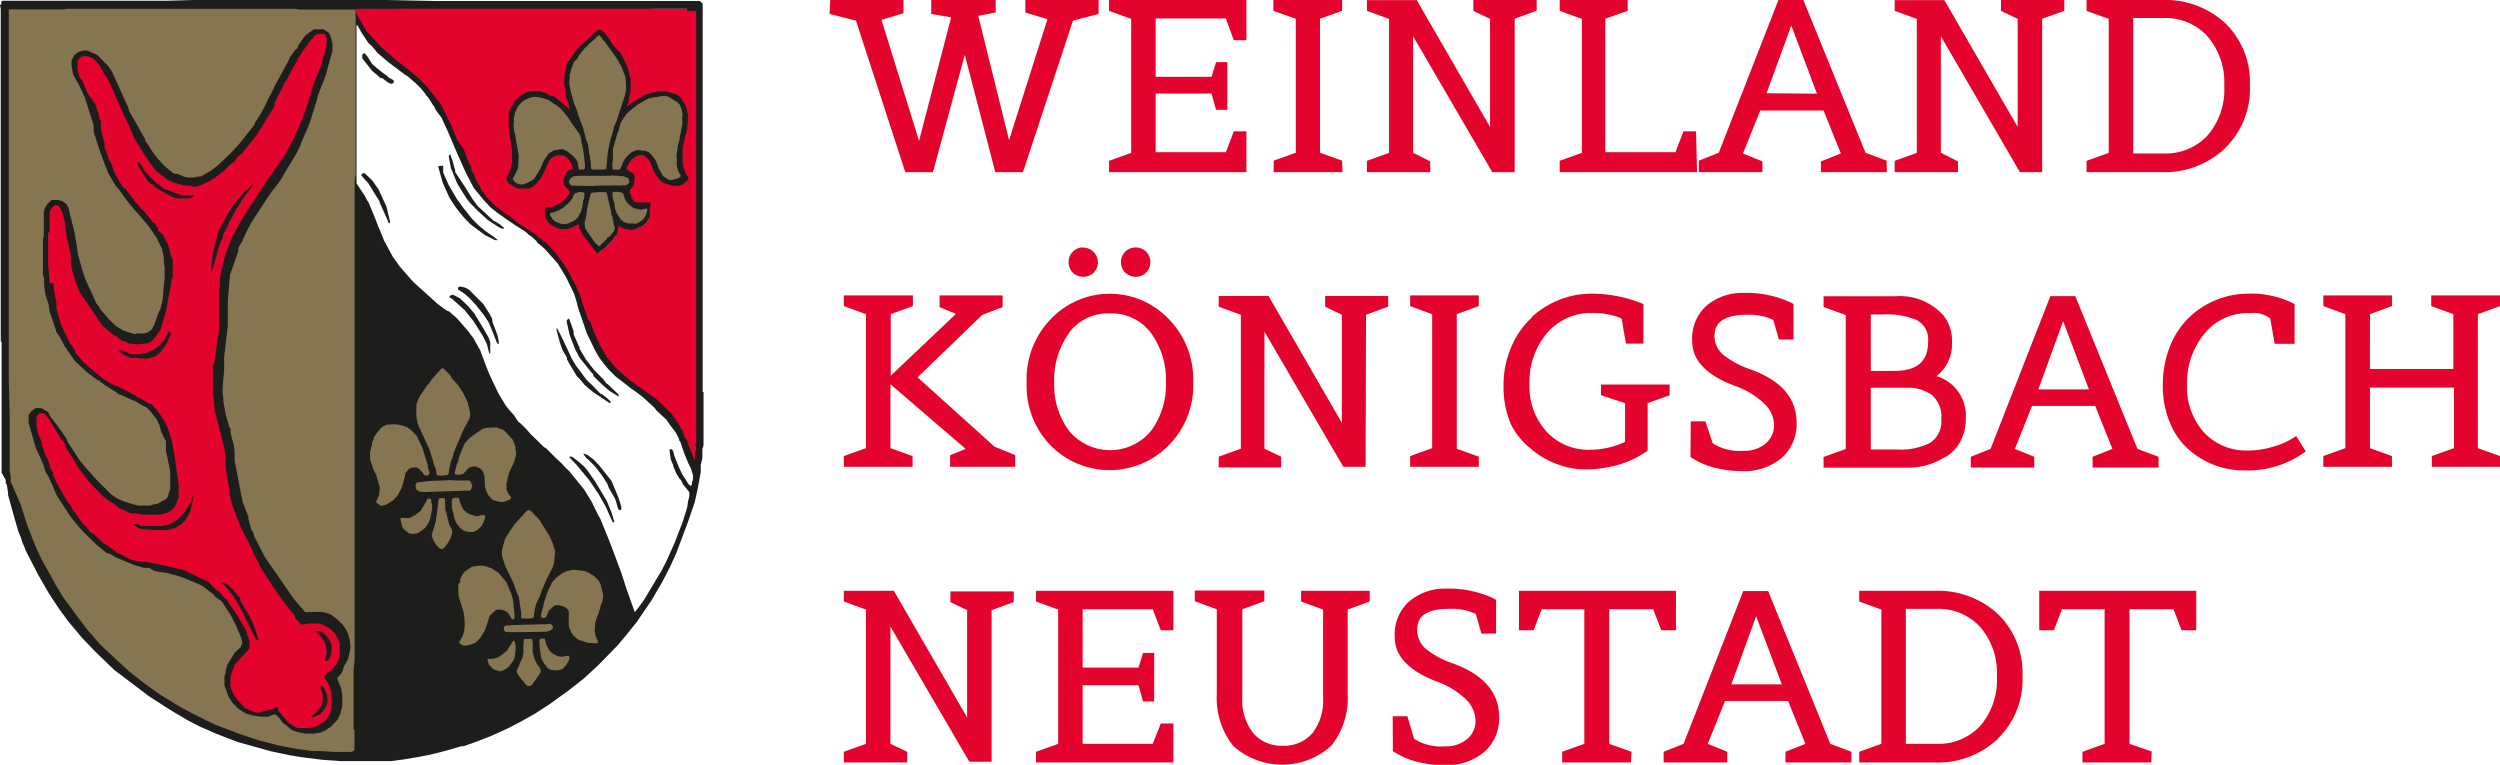 <svg id="Ebene_1" data-name="Ebene 1" xmlns="http://www.w3.org/2000/svg" viewBox="0 0 170.53 52.17"><defs><style>.cls-1{fill:#e4032c;}.cls-2{fill:#1d1d1b;}.cls-3{fill:#857550;}</style></defs><title>190205_WEINLANDKOENIGSBACH_Logo_4c</title><polygon class="cls-1" points="23.37 44.2 23.4 44.17 23.34 44.04 23.32 43.79 23.19 43.48 23 43.11 22.62 42.72 22.14 42.43 21.76 42.31 21.41 42.31 20.94 42.33 20.68 42.39 20.58 42.4 20.29 42.09 20.22 41.88 19.73 41.28 18.68 39.83 18.07 38.86 17.89 38.59 17.77 38.29 17.65 38.07 16.54 35.8 16 34.41 15.88 33.85 15.82 33.78 15.8 33.46 15.68 32.64 15.66 32.64 15.56 32.03 15.6 31.93 15.54 31.88 15.51 31.23 15.51 31.21 15.38 30.41 14.76 28.02 14.74 27.76 14.72 27.76 14.62 26.8 14.61 26.66 14.62 26.4 14.63 26.4 14.65 26 14.66 26 14.71 25.53 14.74 25.48 14.72 24.97 14.79 24.79 15.01 22.57 15.05 22.43 15.06 22.03 15.05 21.76 15.06 20.78 15.09 20.78 15.09 19.88 15.1 19.74 15.15 19.57 15.16 19.11 15.22 18.58 15.34 18.16 15.36 18.16 15.51 17.55 15.85 16.64 16.05 16.19 16.67 15.02 18.11 12.84 18.33 12.52 18.31 12.5 19.36 11.02 19.62 10.64 20.06 9.79 20.24 9.45 20.68 8.47 20.67 8.47 20.72 8.33 20.81 8.2 21.22 6.96 21.56 5.82 22.11 4.47 22.15 4.47 22.19 4.22 22.38 3.71 22.45 3.37 22.52 2.82 22.5 2.67 22.4 2.36 22.24 2.16 22.06 2.12 21.7 2.12 21.27 2.31 21.2 2.47 21.05 2.6 20.44 3.47 20.39 3.56 20.1 3.95 20.06 4.09 19.86 4.4 19.34 5.36 19.17 5.58 19.11 5.78 18.75 6.47 18.59 6.81 18.56 7 17.7 8.42 17.35 8.99 16.59 9.89 16.34 10.22 16.28 10.27 15.83 10.79 15.51 11.02 15.15 11.4 14.56 11.87 14.25 12.05 13.64 12.35 13.31 12.46 13.06 12.5 12.94 12.46 12.79 12.45 12.72 12.41 12.54 12.43 11.8 12.2 11.48 12.04 11.22 11.84 11.09 11.76 10.94 11.61 10.79 11.5 10.3 10.85 9.82 10.14 9.3 9.28 9.16 8.91 8.79 8.11 8.81 8.1 8.56 7.63 7.94 6.24 7.68 5.62 7.47 5.24 7.23 4.87 6.99 4.4 6.5 3.87 6.27 3.75 6.05 3.7 5.93 3.69 5.85 3.65 5.65 3.65 5.45 3.73 5.16 4.03 5.1 4.41 5.09 4.75 5.23 5.25 5.32 5.42 5.48 5.65 5.75 6.29 5.83 6.5 5.92 6.62 5.97 6.83 5.99 6.83 6.09 7.15 6.39 7.97 6.41 8.18 6.5 8.34 6.54 8.55 6.64 9.11 6.83 9.71 6.8 9.74 6.88 9.97 6.93 10.01 6.94 10.1 7.29 11.06 7.38 11.17 7.62 11.84 7.97 12.48 8.32 12.98 8.4 13.02 8.89 13.66 9.06 13.9 9.2 14.02 9.45 14.37 9.58 14.43 10.3 15.34 10.39 15.36 10.46 15.54 10.59 15.69 10.63 15.82 10.78 16.03 11.15 16.72 11.29 17.21 11.28 17.24 11.38 17.57 11.4 17.67 11.46 17.79 11.48 17.93 11.48 17.95 11.53 18.34 11.55 18.6 11.55 18.89 11.44 19.08 11.48 19.34 11.35 20.14 11.13 21.2 10.79 22.42 10.47 22.87 10.24 23.11 10.04 23.23 9.41 23.32 8.89 23.27 8.67 23.17 8.56 23.09 8.45 23.06 8.29 22.96 8.07 22.76 7.89 22.71 7.35 22.26 7.15 22.06 6.6 21.31 6.16 20.62 6.05 20.32 5.76 19.87 5.51 19.23 5.26 18.39 5.19 17.91 5.13 17.7 5.1 17.44 5.09 17.41 4.8 16.27 4.65 15.16 4.51 14.54 4.27 14 4.09 13.87 3.88 13.8 3.66 13.85 3.34 14.2 3.25 14.41 3.22 14.71 3.18 14.82 3.18 15.31 3.16 15.67 3.12 15.67 3.15 16.38 3.13 16.38 3.15 17.15 3.1 17.24 3.15 17.34 3.12 17.7 3.13 17.83 3.12 17.84 3.26 19.45 3.29 19.45 3.3 19.65 3.49 20.65 3.52 20.82 3.56 21.04 3.91 22.21 4.21 22.83 4.23 22.82 4.52 23.4 4.75 23.76 4.87 23.9 4.91 24.09 5.5 24.74 6.86 25.89 7.78 26.44 7.89 26.46 8.4 26.71 8.7 26.88 9.11 27.07 9.37 27.26 9.86 27.53 10.1 27.71 10.24 27.75 10.78 28.27 11.1 28.77 11.32 29.21 11.58 30.03 11.61 30.22 11.65 30.37 11.8 31.05 12.07 33.06 12.04 33.62 12.01 33.82 11.82 34.32 11.61 34.59 11.37 34.75 11.21 34.8 10.8 34.89 10.5 34.9 10.07 34.95 9.79 34.96 9.26 34.86 8.96 34.84 8.25 34.51 7.94 34.27 7.8 34.15 7.51 33.98 7.21 33.75 6.32 32.86 5.56 31.85 4.91 30.82 4.64 30.44 4.58 30.26 4.37 29.97 4.28 29.89 3.44 28.51 3.08 28.08 2.84 28.05 2.73 27.99 2.54 28.02 2.28 28.38 2.24 28.58 2.27 29.1 2.39 29.59 2.65 30.26 2.67 30.43 2.9 31.09 2.98 31.3 3.06 31.36 3.2 31.8 3.45 32.29 3.45 32.41 3.58 32.67 3.67 32.88 4.44 34.26 4.7 34.57 4.78 34.75 5.5 35.78 5.81 36.06 5.92 36.24 6.2 36.52 6.3 36.56 6.52 36.79 6.96 37.16 7.38 37.45 7.91 37.83 8.35 38.04 8.89 38.33 9.27 38.43 9.49 38.47 9.98 38.54 11.19 38.78 12.03 38.98 12.53 39.09 13.21 39.42 13.54 39.62 13.67 39.67 13.74 39.67 13.87 39.76 14.02 39.81 14.69 40.37 14.79 40.41 14.99 40.65 15.11 40.81 15.23 40.94 15.71 41.61 16.08 42.17 16.62 43.17 16.62 43.27 16.8 43.71 16.79 44.14 15.88 45.1 15.79 45.24 15.77 45.34 15.59 45.75 15.49 46.13 15.49 46.49 15.54 46.88 15.77 47.47 16.05 47.85 16.59 48.39 16.64 48.39 17.2 48.65 17.32 48.68 17.32 48.75 17.65 48.72 18.06 48.62 18.6 48.47 18.79 48.37 18.82 48.46 19.26 49.03 19.36 49.11 19.43 49.24 19.65 49.44 20.06 49.68 20.29 49.77 20.6 49.81 20.72 49.85 21.05 49.86 21.45 49.8 21.76 49.67 22.23 49.38 22.38 49.24 22.66 48.83 22.83 48.36 22.83 48.32 22.85 47.83 22.87 47.54 22.83 47.34 22.81 47.22 22.55 46.49 22.35 46.21 22.51 46.06 22.77 45.87 23.14 45.44 23.37 44.95 23.42 44.51 23.39 44.49 23.37 44.2"/><path class="cls-1" d="M50.43,26.61l0-.53h0l0-.93,0-1.42,0-1.52h0l0-1.12h0l0-3.3v-.44l0-.62V16l0-2.79h0l0-1.83V9.53l0-1.68h0l0-.5h0l0-.43h0l0-.12,0,0,0-1h0v-.3h0l0-1.93,0-.53-.08-.21-.2,0H48.35l-.27,0h-.86l-.07-.05-.36,0-.48,0H37.87l-.3,0H34.78l-3.6,0h-.86l-.13,0H30l0,0H28.59l-.37,0H27.4l-.61,0-.1.25.07.24.2.44.55.9,1,1.11.77.72,0,0,1.55,1.27.62.56.87,1.08.15.21.34.66.23.39.17.35.42,1,.12.18.21.42.26.78.1.2.08.18.07.09,0,.12.13.33.13.14,0,.11.13.17.16.27.13.16,0,.16.21.21.14.25.68.7.38.25.45.39.1,0,.61.52L39,18.3l.14.11.11.18.14,0,.21.23h0l.7.75.6.85.3.48.08.22.1.19.11.15.22.48.33.77h0l.27.82v0l.15.45.17.31.13.35.1.29.38.86.51.86.63.72,1,.9,1,.75v0l.8.56.85.82.19.24.48.72.09.22.08.11.06.15,0,.14.15.21,0,.09.12.34.19.48h0l.23.62.15.13h.25l.08-.48v-.24l0-.05.05,0,0-.46,0-.75,0-3.28,0,0,0-.21,0,0,0-.34,0,0,0-.64,0,0,0-.26v-.49ZM49,13.08v.17l.06.46.25.55.09.1v0l-.26.23-.18.09-.2,0h-.26L48,14.59l-.09-.05-.2-.18L47.43,14l-.33-.85L46.94,13l-.17-.15-.25-.13-.29,0-.31.11-.29.22-.26.36-.1.24,0,.13v.17l.32.19.13.13,0,.15v.17l-.06.34-.08.15-.18.16,0,.4.1.16.07.16.25.29.21.1h0v0h.35l.12,0,.14,0,.21,0,0,.26v.41l0,.12,0,.06-.11.2-.11.12-.18.14-.17.09-.18.07-.31.06-.52-.09-.39-.2-.14.13v.15l-.1.45-.32.4-.16.17-.34.31-.34.26-.91-1.16L42.44,18l0-.1-.12-.13,0-.28-.17-.13-.51.24-.26.1-.46,0-.18,0-.3-.15-.18-.13L40,17.15,40,17l-.05-.13,0-.32v0H40v0l.3,0,.63-.32.26-.21.38-.5.07-.25-.39-.43,0-.09v-.18l.08-.28.07-.14.11-.12.34-.11.09-.2-.1-.31L41.51,13l-.18-.15-.17-.12L41,12.69l-.2,0-.21,0-.18.06-.26.14-.18.22-.1.21-.46,1-.47.5-.26.15-.13,0-.19,0L38,15l-.23-.11-.27-.16-.07-.07-.09-.23.14-.19.16-.4.1-.49v-.17l0-.11,0-.5-.09-.44v-.05l-.1-.76,0,0-.07-.44h0l0-.08v-.16l0-.1v-.39l.1-.3.23-.41.07-.16.42-.36.33-.18L39,8.67l.28,0h.2l.38.13.29.17.14,0,.12.06,1.08.87.25,0,0-.23-.12-.43-.17-.42,0-.41,0,0L41.24,8l.06-.59.1-.46.09-.28.3-.45.37-.51.39-.44L42.87,5l.29-.32.21-.14.07-.08h.06l.11.07L44,5l.27.44.49.51.32.57.23.61,0,0,.06.1v0l.12.39.05.46,0,.32,0,.17h0L45.36,9v.16l-.11.22v.28h.22l.22-.2.86-.56.24-.1L47,8.76l.16-.07.26-.06.44,0,.18,0,.69.21L49,9l.29.5.08.33h0l.1.34-.07.81-.3,1.26v.38h0l0,.41Z" transform="translate(-2.61 -2.26)"/><path class="cls-2" d="M24.49,49.06l0,.07v.12l.05.11.09.36v.36l-.08.23-.06.16-.3.39L24,51l-.15.17,0,0,.13,0H24v0l.46-.2.3-.37.1-.17.09-.27,0-.35-.08-.28-.09-.21-.08-.16-.1-.11-.08,0Zm-.38-3.8v.05l.29.25.33.47.11.31.05.31v.2l-.13.48.08,0h0l.1,0,.11-.09.1-.23.08-.3,0-.44-.15-.37-.21-.28-.18-.15-.27-.15h-.29ZM17.75,42l.42.47.4.51.57,1,.94,1.9.15.09,0,0v-.13L20,45.15l-.15-.41-.24-.49-.47-.79h0L19,43.22,19,43.06l-.11-.1-.44-.55-.31-.26L17.82,42h-.08Zm-2.09-5.73,0,.23-.15.16-.28.51-.45.47-.24.19L14.2,38l-.22.07-.35.07H12.51l-.29,0-.08-.06L12,38,11.73,38l0,.05.07.07.44.24.14,0,.17,0,.64.06.51,0v0l.26,0h0l.23-.06.12,0,.07-.07.15,0,.44-.27.23-.21.3-.47.11-.3.21-.87,0-.07Zm25.81-2.88,0,.09.46.48.9,1.09.49.74.1.13.51.91.42.94.09.15h0l.07-.08-.19-.63L44,36.43l-.8-1.34-.57-.81-.18-.2-.35-.31-.44-.34Zm1-.19-.05,0v.06l.21.28.09.05.51.52.45.59.36.57.1.27.42.73.11.32.09.35.1.12h.07l.06-.06,0-.19-.19-.6-.48-1.15L43.48,34l-.4-.41-.46-.34-.09,0ZM14.09,24.88l-.07.2-.23.41-.32.35-.3.23-.16.08-.42.18-.49.09v0h-.2l-.32,0-.77-.29h-.05v.09l.31.25.43.2.14,0,.15,0h.13v0l.34.05.16,0h0l.29,0,.43-.13.16-.09.2-.17.09-.1.4-.56.26-.6v-.16l-.08,0Zm26.48-.2,0,.08.22.84.19.55.21.35.1.18v.1l.14.26.54.9.18.17.35.42.56.47,1.14.76.06-.05v-.06L44,29.4l-.36-.28-.07,0L43,28.53l-.36-.34-.75-1-.28-.47L41.28,26l-.44-.91-.23-.43Zm.7-.57v.13l.2.88.23.59h0l.15.39.28.54.8,1,.15.15,0,.11.61.6.5.43.46.28.15.11h0l0-.09,0-.07-.11-.1,0,0-.61-.58-.12-.08-.19-.26-.64-.65-.54-.69-.45-.76,0-.12-.06-.07-.34-.79,0-.09,0-.12h0L41.43,24l-.06,0ZM33.36,22.4l-.08.07,0,.1.14.05.87.78.62.77.63,1,.27.53.18.68,0,0h.06l0,0,0-.33,0-.45-.09-.27-.44-.78-.47-.76L35,23.69l-.44-.53L34,22.62l-.47-.25Zm.49-.53V22l.45.3.38.34.38.41.55.69.34.52.29.7.21.55.11.21h.07l0-.05,0-.1-.07-.39-.22-.61-.12-.28L36.18,24,36,23.66,35.58,23l-1-1-.27-.13L34,21.8H34Zm-14-7.08-.13.18-.22.23-.19.12-.7.83-.46.67-.23.46-.16.21-.26.61-.14.52-.25,1-.09,1h0l0,.26V21L17,21l.19-.64h0l.33-1.21.3-.75,0-.14.07-.07v-.09l.1-.12.15-.3.1-.26.47-.86.33-.51,0-.06.76-1,.06-.12,0,0Zm7.42-.64,0,.11.07.05.05.08.33.35L28.5,16l0,.06.51,1.13.12.31.08-.05v-.1l-.24-1-.53-1.16L28,14.56l-.51-.48h-.13Zm5.24-.56,0,.07,0,0,.3,1.07.45,1,.44.68.53.66.44.46.51.39.54.39.66.33h.08v0l.11,0-.28-.23-.53-.36-.53-.44-.41-.41-.61-.77-.45-.62-.53-.9-.39-.88v-.2l0-.26-.08,0ZM12,13.4v.08l.1.19.59.94.21.21.09,0,.25.25.53.3.42.23.27.13.26.07.39,0,.31,0h0l.25-.05.13-.07.05-.08-.05,0h-.42l-.4,0-.11-.08-.27-.08-.8-.31-.46-.34-.42-.39L12.55,14l-.13-.15-.12-.26-.24-.29h0Zm21.23-.55,0,0,0,.15.14.73.43,1.05.62,1,.23.3.56.57.68.62.7.46.15.08.23.07,0,0v-.1l-.24-.2-.33-.21-.12-.05-1.08-1-.35-.47-.5-.81L33.66,14l0-.14-.08-.24-.12-.45-.11-.27,0-.09ZM27.4,5.91l-.08.1,0,.23.67.85.59.5.11,0,.36.28.21.1h.09l.12-.08V7.78l-.05-.07-.3-.16L29,7.42l-.26-.18-.38-.3L28,6.63l-.33-.52-.18-.21Zm16-1.63-.1.11-.21.15-.3.32-.31.27L42,5.58l-.38.53-.31.45-.11.32-.09.48L41.09,8l.1.42,0,0,0,.39.18.44.11.39v.08h0l-.67-.56-.37-.29-.15-.08-.15,0-.28-.18-.41-.13h-.23l-.3,0-.36.06-.38.2-.46.4-.07.17-.25.42-.09.34,0,.4,0,.1v.19l0,.22h0l.06.33v.05l.11.72v.11l0,0,.06.37,0,.47,0,.1,0,.16-.09.48-.14.37-.16.21v.13l.11.23.11.11.29.17.27.13.51,0h0l.12,0,.16,0,.29-.16.17-.16.33-.38.48-1,.09-.21.15-.17.22-.13.15-.05.18,0,.15,0,.12,0,.16.1.16.14.24.38.07.23,0,.08-.3.1-.15.16-.09.18-.09.33v.23l.06.13.36.39,0,.14-.35.45-.24.18-.58.31h-.11l-.34,0-.06,0,0,.15,0,.36,0,.16.07.15.21.28.21.16.32.16.23.07.51,0,.29-.11.42-.2.06,0,0,.28.13.11v.09l.11.21,1,1.29.48-.34.34-.33.17-.17.35-.45.11-.48v-.11l0,0,.32.17.56.11.36-.09.19-.08.2-.09.2-.16.13-.14.11-.22,0,0,.06-.17,0-.46L47,16.15l0-.08-.33,0-.16,0-.1,0H46.2l-.15,0-.16-.06-.21-.24,0-.15-.1-.14,0-.29.16-.14.1-.19.06-.36v-.21l-.06-.22L45.63,14l-.26-.16v-.07l0-.1.1-.21.23-.33.26-.2.26-.09.23,0,.2.11.14.14.15.17.33.82.28.39.21.2.13.08.57.18h.38v0l.15,0,.21-.1.3-.27.06-.1,0-.14-.09-.08-.23-.5-.06-.42V13h0v-.21h0V12.3l.18-.76.12-.5.08-.84L49.52,10h0l-.12-.49-.32-.55-.26-.23-.74-.23h-.67l-.28.07L47,8.61l-.25.07-.26.11-.89.56-.19.17h0V9.43l.09-.21,0-.18.05-.21h0l.08-.35,0-.34,0-.49-.12-.39V7.19l0-.05v0l-.26-.68-.33-.6-.49-.52-.27-.43-.42-.53-.18-.09ZM15.79,15h0l.17,0,.35-.11.63-.3.33-.2.39-.31.23-.17.36-.37.32-.25.44-.52.07,0,1-1.25,1.25-2,0-.19.14-.31.37-.71L22,7.93l.16-.2.52-1,.22-.33,0-.13.28-.38.05-.1.6-.83L24,4.83,24,4.72l.32-.15h.3l.1,0,.11.13.08.25,0,.09-.08.54-.07.32-.1.27-.07.25,0,.11L24,8l-.35,1.18-.42,1.22-.08.12-.13.34h0l-.34.79-.63,1.18-1.39,2,0,0L19.12,17.2l-.63,1.16-.21.47-.33.93-.11.42h0l-.16.62-.07.54v.45l-.06.17v.1h0v.8l0,.25v1.18l0,.44,0,0L17.23,27l-.1.19,0,.48,0,0,0,.5h0v.26h0v.6l.13,1.14h0v.11l.05.19h0l.57,2.19.13.86h0l0,.64v.06l.14.82h0l.1.64,0,.39.07.08.12.53L19,38.14l.74,1.48.38.8.13.21.12.31.79,1.24,1.05,1.47.49.58.06.21.3.33.12.09.17,0,.25-.07h.77l.33.11.44.26.35.35.17.34.12.28v.24l0,.07,0,0v.38l0,0,0,.3-.21.44-.34.39-.26.19-.23.25v.1l.23.33.25.67v.11l0,.17V50h0v.4h0v.2L25.1,51l-.24.36-.13.12-.45.28-.26.1-.38.06h-.28l-.12,0-.3,0-.2-.07-.37-.24-.19-.15-.07-.13-.11-.1-.32-.41-.09-.12,0-.11-.06-.1h-.06l-.28.14-.53.13-.39.11h-.11v0l-.25-.06-.58-.25L18.8,50l-.25-.35-.22-.55,0-.34v-.33l.1-.34.18-.43v-.07l.94-1,.08-.1v-.53l-.17-.46v-.11l-.57-1-.36-.55-.5-.71L17.86,43l-.12-.18-.16-.15-.06-.09-.12-.05L16.87,42l-.16-.11-.15-.06-.15-.1h-.1l-.4-.23-.71-.34-1.36-.32-1.22-.25-.49-.06-.21,0-.35-.08-.25-.13-.27-.16-.45-.21-.5-.37-.43-.27-.41-.37L9,38.66l-.11,0-.24-.23-.11-.19-.3-.29-.72-1-.07-.18-.26-.31-.77-1.36-.08-.21-.11-.23V34.5l-.2-.35L6,34l-.15-.48-.08-.06-.29-.82v-.16l-.27-.66-.11-.48,0-.49,0-.13.18-.27h.06l.08,0,.2,0,.31.36.85,1.4.1.08.18.26,0,.16L8,34.23l.57.75.22.27.9.91.31.24.28.16.49.37.75.34.3,0,.56.1h.47l.28,0h.36v0l.36-.08.19-.07.3-.18.16-.18.09-.14.21-.55,0-.24,0-.57-.28-2-.11-.58,0-.11-.06-.15v-.18l-.29-.85-.21-.48-.35-.52L13,29.88l-.07-.07h-.07l-.08,0-.21-.15-.41-.24-.08,0-.28-.2L11.39,29l-.82-.42-.12,0-.79-.46-1-.85-.38-.33-.44-.52-.11-.1,0-.17-.36-.51-.36-.72h0l-.22-.46-.33-1.15,0-.21,0-.17-.19-1,0-.36H6l-.11-1.3v-.1l0-.17,0-.39,0-.06,0-.05v-.71h0v-.67H6l0-.51v-.45L6,17l0-.29.06-.16.25-.28.13,0,.13,0,.1.1.23.48.13.59.15,1.1.26,1.06,0,.13,0,0,0,.29,0,0,0,.14.07.47.26.85.26.68.28.44L8.6,23l.47.7.54.78.23.2.58.48.16.06.2.18.2.12.11,0,.09.06.27.12.57.05.69-.09.26-.14.25-.28.34-.49.37-1.26.2-1.07.16-.83,0-.23.1-.17v-.34l0-.28,0-.34h0l0-.25-.08-.12v-.09l-.08-.24v0l-.16-.6-.38-.72L13.4,18l0-.15-.13-.15-.09-.23-.1,0-.72-.89-.13-.06-.25-.36L11.8,16l-.14-.23-.52-.67-.09,0-.3-.46L10.4,14l-.24-.69-.1-.11-.32-.92,0-.13,0-.05,0-.1v0l-.19-.68-.06-.27,0-.27,0-.23-.09-.18,0-.15-.3-.87L8.7,8.8l-.1-.14-.34-.84-.18-.24L8,7.45,7.9,7V6.68l0-.31.22-.21.15-.07h.11l.07,0h.13l.19.05L9,6.28l.44.49.23.45.24.37.21.37.27.62L11,10l.17.33h0l.44.95.15.38.52.87.48.72.5.68.18.12.16.15.14.08.26.21.35.17.28.09.51.16.17,0,0,0h.15l.12,0Zm14.07,5.42-.47-.67-.59-1.1L28.54,18l-.11-.24L28.14,17l-.4-.95-.09-.12-.16-.32-.56-.84v-.15h0l0-.68V13.2h0v-.1l0-1.89V9.76l0-.11,0-.4,0-.47h0V8.71h0V5.54l0,0,0-.49V4.8l0-.69,0-.13L27,4l.26.47.49.74.24.21.38.46.69.59,1.22.92.11.05.57.49.36.36.28.34.09.15.14.14.31.5.1.12.08.2.41.56.46,1,.62,1.46.59,1.31.52,1,.68.83.47.51.43.34.72.51,1.25.82.22.2.16.1.35.32.05.1.51.43.89,1,.53.86.59,1.2.16.51.12.48L42.64,25l.54,1.12.29.51.28.38.36.44.47.47,1.12.87L46,29l.44.33.8.73.17.22.67.62.24.36.39.51.22.44,0,.07.1.14.1.33.09.25.08.23.27.65.17.34.14.46v.09l0,.21-.07.19,0,.12-.08.13-.16-.14-.43-.68-.23-.49-.3-.75-.06-.25-.07-.16-.06-.05-.13,0,0,.09v.08l.07.51.18.44v.06l.2.47.21.35.1.1.17.32.41.51V36l0,.13-.09.34-.05.38-.31,1-.57,1.48-.59,1.31-.3.57-1.16,1.94-.36.5-.29.37,0,0-.59-1.66-.32-1-.69-1.85L44,38.73l-.44-1.08-.2-.36-.41-.84-.51-.82-1-1.23-.25-.23-.31-.34-.47-.44-.5-.51-.2-.13-.92-.9-.29-.33-.35-.35L37.94,31l-.24-.38-.34-.38-.28-.36-.46-.77-.46-.95-.26-.59-.41-1.07-.12-.34-.48-.85-.37-.49-.73-.84-.54-.47-.19-.08-.6-.44-1.67-1.51L30.37,21h0ZM30,2.85h0l.13,0,.13,0h.88l3.6,0h1.4l1.38,0,.79,0,.35,0v0h4.91l1.1,0h1.6l.46,0,.07,0,0,0,.26,0,.05,0h.16l.75,0,.46,0v0h1V3l.25,0H50l.1,0,0,.08,0,.49,0,1.85v0l0,.29h0l0,1h0l0,.16h0l0,.28h0l0,.62,0,0,0,1.75v1.85l0,1.64h0l0,2.92h0l0,0,0,0,0,.49v.14h0l0,.7v.36h0l0,3.28v0l0,1.06h0l0,1.66v2.16h0v.54h0V27h0v.27l0,.66h0v.35h0v.23l0,0,0,3.34,0,.69h-.07v.08l.06.07,0,.29-.08.13v.28l0,.31L50,33.69l-.27-.7h0l-.15-.36-.12-.35L49.26,32l0-.13-.08-.18-.08-.12-.08-.2-.5-.75-.21-.25-.87-.84-.63-.45,0,0-1.22-.87-1-.88L44,26.61l-.49-.85-.38-.84-.23-.65L42.71,24l-.12-.35h0l-.3-.85v-.12l0,0-.3-.71-.23-.49-.11-.15-.08-.18-.1-.23-.31-.49-.61-.87-.74-.8H39.7l-.2-.24-.12,0-.09-.13-.16-.15-1.19-.76-.66-.56-.1,0-.41-.34-.37-.26-.66-.68-.14-.24-.19-.19,0-.14-.13-.19-.15-.28L35,14.33l0-.1-.13-.16-.12-.28,0-.13-.07-.13-.17-.35-.28-.78L33.92,12l-.12-.18-.4-1L33,10l-.34-.67-1-1.24L31,7.44,29.6,6.33l-1-.86-.85-.93-.12-.15-.54-.88-.19-.42,0-.16,0-.07.51,0h2.13l.21,0Zm-1-.59-1.31,0H23.65l-.28,0v0l-.17,0H23v0l-.21,0H21l-1.13,0h-.18l-.09,0h-.07l-.13,0-.23,0-.19,0-.14,0-.09,0h-.19l-.06,0-.13-.06-.31.06,0,0-.52,0-.74,0-.94,0v0L14,2.31l-.94,0H2.79l-.09.06v.17l-.09.07.05.27,0,0,0,.34,0,.54v.11h0l0,.56V5.73h0l0,1.33,0,0,0,.63v.73h0V9h0v.4h0l0,2.17,0,.45,0,0v.43h0l0,.49,0,0,0,.37h0l0,.43h0l0,.51,0,0v.23l0,.21h0l0,2.88v2.53h0l0,.49v4.26h0v.65l.06.13,0,0,0,.26h0l0,2.45,0,2.81,0,.9h0v.39l0,.08,0,.18v.52h0v.36l0,.24v.45l0,.09v.15L3,35H3l0,.23.07.08.09.56,0,.16.52,1.86h0l.18.62.19.46,0,0,.11.35.12.26.08.23.86,1.67.74,1.28.66,1,.65.89.94,1.12.89.93,1.29,1.25L11.78,49l1,.76,1.17.75.53.33,1,.59.78.4,1.08.47.86.34.67.25.68.19,1.55.43,1.3.27.71.12.39.05,1.13.14,1.23.09.36,0h0l.73,0,.24,0h1.11v0l.17,0h.22l.56,0,.92-.12,1-.17.73-.14.74-.18.7-.19.74-.22h.08l.07,0,.88-.31,1-.39,1.27-.58.8-.42.94-.53,1-.65,1.26-.91,1.07-.84,1-.93,1.3-1.33.54-.64.76-.95,1-1.47.72-1.23.55-1.06.42-.93.82-2.19.44-1.29.22-1,.19-1.05h0l0-.16,0-.32.11-.47,0-.33,0-.29.08-.26V30.8h0V29l-.06,0v-.1l0,0V27.69l0-.64h0l0-.46,0-.44,0-.21v-.45h0V24l0-.32h0l0-.38,0,0V23h0l0-.39h0v-.06l0-.59h0v-2.3h0V18.39l0-.05v-.27l0-.11,0-.83V17h0v-.1l0-.28v-.22l0-.61v-.18l0-3.19h0v-.74l0,0v0l0-.05V9.32h0v-1l0-.35h0V2.51l-.19-.18-.06,0-.4,0H48.22l-.89,0-.54,0h-.58l-.06,0v0l-.85,0-2.93,0H41.29l-.44,0-.41,0-1.85,0h-1l-1.6,0H32.9l-.49,0Z" transform="translate(-2.61 -2.26)"/><polygon class="cls-3" points="42.71 12.64 42.87 12.53 42.92 12.4 42.88 12.18 42.76 12.11 42.43 12 42.23 12.02 42.17 11.99 41.63 11.97 41.63 12 41.48 11.99 39.48 11.99 39.15 12.02 39.01 12.09 38.88 12.2 38.81 12.36 38.82 12.49 38.92 12.61 39.02 12.66 40.03 12.68 40.03 12.69 40.58 12.68 40.58 12.66 42.31 12.65 42.58 12.64 42.58 12.65 42.71 12.64"/><polygon class="cls-3" points="35.35 12.54 35.55 12.59 35.63 12.59 35.99 12.46 36.33 12.28 36.42 12.22 36.76 11.68 36.93 11.35 37.06 11.02 37.16 10.86 37.43 10.46 37.76 10.27 38.1 10.2 38.33 10.17 38.44 10.2 38.74 10.35 39.12 10.66 39.32 10.91 39.4 11.07 39.48 11.53 39.53 11.57 39.83 11.56 39.89 11.48 39.91 11.32 39.84 10.7 39.79 10.28 39.74 10.01 39.66 9.69 39.64 9.46 39.54 9.17 39.51 9.12 38.93 8.3 38.94 8.29 38.71 7.97 38.29 7.45 38.01 7.22 37.38 6.8 37.21 6.76 36.96 6.67 36.67 6.62 36.47 6.6 36.2 6.65 35.99 6.73 35.65 6.91 35.38 7.19 35.25 7.42 35.12 7.71 35.11 7.88 35.04 8.04 35.06 8.35 35.03 8.43 35.03 8.61 35.08 8.99 35.16 9.26 35.17 9.4 35.38 10.58 35.38 10.83 35.34 11.45 35.13 11.93 34.99 12.15 34.98 12.25 35.17 12.46 35.35 12.54"/><polygon class="cls-3" points="46.56 7.81 46.49 7.45 46.36 7.13 46.19 6.96 46.09 6.91 45.69 6.65 45.48 6.56 45.12 6.55 44.82 6.63 44.54 6.63 44.42 6.7 44.27 6.71 43.9 6.89 43.51 7.13 43.09 7.45 42.73 7.78 42.5 8.11 42.33 8.4 42.16 9.03 42.14 9.02 41.81 10.14 41.81 10.87 41.76 11.15 41.78 11.35 41.77 11.37 41.77 11.49 41.81 11.56 42.14 11.58 42.3 11.54 42.41 11.31 42.47 11.12 42.56 10.93 42.72 10.71 43.02 10.43 43.3 10.28 43.51 10.23 44.05 10.3 44.26 10.39 44.46 10.58 44.74 10.96 44.91 11.43 45.21 11.99 45.41 12.14 45.41 12.12 45.58 12.25 45.67 12.26 45.67 12.27 45.88 12.27 46.22 12.17 46.39 12.07 46.44 12.01 46.42 11.95 46.28 11.71 46.18 11.4 46.16 11.21 46.17 10.91 46.15 10.6 46.19 10.25 46.23 10.12 46.22 9.99 46.36 9.51 46.38 9.26 46.45 9.03 46.45 8.97 46.55 8.4 46.53 8.04 46.56 7.88 46.56 7.81"/><polygon class="cls-3" points="39.17 7.09 39.37 7.55 39.43 7.83 39.77 8.7 39.98 9.52 40.11 9.85 40.2 10.53 40.23 10.59 40.28 11.02 40.32 11.51 40.41 11.57 41.25 11.56 41.36 11.49 41.4 11.04 41.41 11.02 41.41 10.89 41.48 10.28 41.65 9.48 41.71 9.31 41.91 8.59 42.03 8.33 42.62 6.53 42.72 6.03 42.69 5.68 42.69 5.55 42.69 5.55 42.66 5.25 42.39 4.55 42.31 4.42 42.1 4.03 41.84 3.65 41.25 2.84 41.12 2.72 41.04 2.57 40.89 2.42 40.82 2.41 40.66 2.57 40.56 2.67 40.17 3 40.04 3.16 39.9 3.27 39.47 3.8 39.39 3.98 39.16 4.22 38.97 4.7 38.9 4.99 38.86 5.04 38.86 5.42 38.84 5.42 38.83 5.68 38.83 5.72 38.93 6.24 39.17 7.09"/><polygon class="cls-3" points="38.52 15.29 38.52 15.28 38.73 15.25 38.94 15.16 39.17 15.05 39.42 14.82 39.64 14.42 39.75 13.93 39.78 13.66 39.84 13.56 39.87 13.21 39.81 13.12 39.61 13.1 39.5 13.1 39.27 13.18 39.18 13.21 39.03 13.56 38.76 13.87 38.38 14.2 38.1 14.35 37.76 14.49 37.55 14.53 37.52 14.55 37.53 14.69 37.72 14.98 37.86 15.11 38.34 15.29 38.52 15.29"/><polygon class="cls-3" points="43.89 14.26 43.82 14.28 43.82 14.29 43.68 14.3 43.36 14.23 43.24 14.2 43.02 14.05 42.74 13.79 42.62 13.56 42.5 13.17 42.43 13.15 42.33 13.11 42.17 13.1 42.05 13.08 41.84 13.09 41.79 13.11 41.77 13.25 41.79 13.51 41.9 13.84 41.95 14.23 42.07 14.56 42.33 14.95 42.52 15.11 42.69 15.2 42.83 15.23 42.97 15.25 42.98 15.25 43.17 15.24 43.31 15.25 43.31 15.28 43.51 15.21 43.66 15.11 43.8 15.02 43.91 14.92 44.07 14.66 44.16 14.3 44.13 14.23 43.89 14.26"/><polygon class="cls-3" points="41.76 14.72 41.68 14.64 41.71 14.53 41.51 13.72 41.43 13.31 41.42 13.3 41.4 13.19 41.38 13.15 41.29 13.11 40.99 13.1 40.58 13.12 40.58 13.13 40.36 13.15 40.27 13.28 40.07 14.14 39.98 14.79 39.89 15.11 39.88 15.22 39.91 15.58 40.57 16.53 40.85 16.8 40.89 16.8 41.08 16.59 41.16 16.54 41.32 16.36 41.45 16.19 41.59 16.13 41.86 15.79 41.94 15.59 41.84 15.16 41.76 14.72"/><polygon class="cls-3" points="27.5 32.95 27.61 32.52 27.66 32.26 27.87 32 28.07 31.9 28.36 31.88 28.46 31.9 28.58 31.98 28.69 32.08 28.93 32.39 29 32.44 29.18 32.42 29.27 32.37 29.3 32.28 29.29 32.17 29.21 31.96 29.16 31.66 28.93 30.94 28.94 30.94 28.79 30.49 28.43 29.74 28.07 29.36 27.79 29.15 27.48 29.04 27.27 28.98 26.9 28.94 26.38 28.97 26.28 29.02 26.1 29.1 25.92 29.27 25.53 29.77 25.47 30 25.4 30.13 25.38 30.28 25.24 30.86 25.25 31.33 25.47 32.03 25.68 32.44 25.87 33.15 25.91 33.16 25.87 33.73 25.73 34.08 25.72 34.08 25.66 34.2 25.66 34.28 25.93 34.47 26 34.51 26.29 34.45 26.61 34.27 26.84 34.11 27.15 33.77 27.24 33.57 27.35 33.39 27.5 32.95"/><polygon class="cls-3" points="28.46 28.69 28.48 28.82 28.57 29.1 29.29 30.64 29.48 31.25 29.61 31.72 29.74 32.04 29.77 32.33 29.82 32.42 30.05 32.44 30.05 32.44 30.23 32.44 30.56 32.39 30.6 32.31 30.66 31.91 30.77 31.45 30.91 31.09 30.95 30.88 31.06 30.61 31.62 29.3 32.03 28.54 32.08 28.34 32.06 28.32 32.08 28.31 32.06 28.11 31.9 27.43 31.56 26.75 31.26 26.29 30.85 25.84 30.68 25.56 30.23 25.12 30.13 25.13 29.75 25.53 29.71 25.57 29.43 25.91 29.26 26.16 29.1 26.34 28.67 26.97 28.55 27.2 28.4 27.61 28.4 28.18 28.42 28.58 28.46 28.69"/><polygon class="cls-3" points="32 33.48 32.13 33.39 32.21 33.19 32.21 33.1 32.11 32.87 32.01 32.78 31.97 32.77 31.18 32.78 30.73 32.75 30.33 32.77 30.18 32.78 29.36 32.8 28.53 32.9 28.42 32.93 28.34 33.09 28.38 33.34 28.44 33.43 28.66 33.55 29.04 33.56 30.22 33.52 30.22 33.52 31.89 33.47 31.89 33.48 32 33.48"/><polygon class="cls-3" points="31.69 30.25 31.36 31.05 31.23 31.54 31.21 31.54 31.13 31.79 31 32.31 31.05 32.36 31.15 32.37 31.15 32.39 31.44 32.37 31.59 32.33 31.98 31.91 32.14 31.85 32.29 31.82 32.44 31.82 32.74 31.95 32.88 32.08 32.97 32.24 33.05 32.49 33.08 33.21 33.22 33.62 33.3 33.77 33.58 34.08 33.77 34.16 34.16 34.24 34.16 34.26 34.37 34.23 34.51 34.19 34.77 34.08 34.85 34 34.86 33.92 34.7 33.71 34.59 33.51 34.55 33.36 34.55 32.99 34.64 32.59 34.73 32.25 35.03 31.61 35.2 31.06 35.19 30.71 35.16 30.7 35.16 30.5 35.04 30.12 34.97 29.99 34.39 29.36 34.27 29.3 33.87 29.16 33.67 29.15 33.26 29.18 33.05 29.21 32.93 29.25 32.5 29.53 32.05 29.86 31.69 30.25"/><polygon class="cls-3" points="31.59 36.17 31.76 36.24 31.87 36.27 32.05 36.28 32.05 36.29 32.25 36.29 32.41 36.24 32.62 36.11 32.87 35.86 33.01 35.55 33.09 35.31 33.08 35.16 33.03 35.13 32.82 35.14 32.63 35.19 32.63 35.21 32.41 35.19 32 35.06 31.85 34.97 31.61 34.76 31.38 34.28 31.31 33.98 31.23 33.95 30.98 33.95 30.87 34 30.82 34.14 30.82 34.54 30.85 34.78 30.87 34.81 31 35.37 31.13 35.69 31.39 36.01 31.59 36.17"/><polygon class="cls-3" points="30.64 35.78 30.41 34.85 30.38 34.83 30.35 34.05 30.3 33.98 30.2 33.98 30.01 33.98 29.92 34.02 29.8 35.06 29.75 35.32 29.75 35.45 29.69 35.69 29.48 36.37 29.46 36.56 29.55 36.83 29.73 37.13 29.92 37.36 30.09 37.45 30.18 37.45 30.34 37.32 30.58 37 30.75 36.66 30.83 36.43 30.84 36.28 30.81 36.09 30.64 35.78"/><polygon class="cls-3" points="29.46 34.36 29.43 34.34 29.42 34.17 29.4 34.05 29.33 34.01 29.18 34.02 29.15 34.05 29.1 34.16 28.69 34.85 28.33 35.13 27.94 35.33 27.63 35.34 27.55 35.32 27.35 35.33 27.32 35.34 27.33 35.5 27.43 35.91 27.52 36.08 27.85 36.35 27.96 36.4 28.11 36.41 28.11 36.42 28.42 36.39 28.61 36.3 29 36.01 29.16 35.78 29.28 35.55 29.36 35.32 29.48 34.67 29.46 34.36"/><polygon class="cls-3" points="37.29 39.5 37.56 38.97 37.72 38.65 37.81 38.33 37.81 38.22 37.87 37.6 37.68 37 37.51 36.6 36.81 35.49 36.7 35.35 36.5 35.16 36.29 34.93 36.14 34.81 36.03 34.8 35.95 34.83 35.13 35.73 34.8 36.19 34.44 36.77 34.23 37.58 34.24 37.91 34.44 38.56 35.04 39.81 35.26 40.45 35.34 40.61 35.39 40.69 35.44 41.06 35.57 41.93 35.55 41.94 35.55 42.14 35.58 42.18 35.78 42.18 35.78 42.2 36.34 42.17 36.41 42.09 36.45 41.73 36.55 41.25 36.83 40.65 36.92 40.37 37.29 39.5"/><polygon class="cls-3" points="40.97 39.87 40.85 39.63 40.72 39.48 40.43 39.22 40.35 39.2 40.2 39.09 40 38.99 39.79 38.94 39.31 38.88 39.1 38.86 38.74 38.94 38.59 38.99 38.4 39.07 38.16 39.24 37.95 39.4 37.66 39.72 37.38 40.3 37.09 41.15 37.04 41.45 36.9 41.94 36.92 42.09 37.06 42.16 37.16 42.15 37.26 42.07 37.32 41.95 37.42 41.68 37.59 41.51 37.81 41.32 37.89 41.29 38.11 41.28 38.43 41.37 38.61 41.46 38.73 41.58 38.79 41.69 38.8 41.91 38.79 42.37 38.81 42.8 38.86 42.89 38.99 43.19 39.14 43.38 39.35 43.56 39.53 43.67 40.11 43.85 40.51 43.87 40.51 43.89 40.73 43.87 40.81 43.81 40.62 43.38 40.56 42.99 40.61 42.47 40.7 42.15 40.83 41.84 41.02 41.17 41.08 41.06 41.15 40.69 41.12 40.48 40.97 39.87"/><polygon class="cls-3" points="34.86 42.66 34.55 42.66 34.42 42.71 34.37 42.77 34.37 42.94 34.44 43.07 34.47 43.1 34.77 43.12 36.17 43.11 37.32 43.09 37.32 43.07 37.45 43.05 37.66 42.92 37.73 42.84 37.72 42.73 37.6 42.59 37.52 42.56 37.16 42.58 34.87 42.64 34.86 42.66"/><polygon class="cls-3" points="38.73 44.73 38.35 44.8 38.22 44.79 38.09 44.77 37.75 44.62 37.63 44.52 37.45 44.34 37.27 43.98 37.15 43.56 36.87 43.56 36.79 43.71 36.79 43.77 36.84 44.43 36.87 44.43 36.89 44.78 36.99 45.07 37.34 45.56 37.56 45.69 37.68 45.71 37.91 45.72 37.91 45.74 38.04 45.73 38.33 45.66 38.59 45.41 38.82 45.02 38.84 44.82 38.8 44.74 38.73 44.73"/><polygon class="cls-3" points="33.8 41.63 33.91 41.58 34.16 41.58 34.41 41.65 34.6 41.76 34.75 41.94 34.87 42.18 35 42.25 35.03 42.25 35.09 42.17 35.1 41.88 35.08 41.86 35.06 41.61 35.03 41.3 35.01 40.99 34.87 40.49 34.54 39.71 34.01 39.07 33.52 38.76 33.2 38.65 32.9 38.58 32.61 38.59 32.21 38.66 32.14 38.69 31.74 38.96 31.57 39.15 31.41 39.45 31.42 39.47 31.38 39.53 31.39 39.66 31.38 39.72 31.3 39.79 31.26 39.9 31.27 40.6 31.42 41.12 31.43 41.14 31.62 41.74 31.68 42.2 31.7 42.67 31.65 43.1 31.54 43.42 31.33 43.79 31.33 43.85 31.43 43.95 31.63 44.04 31.8 44.04 31.82 44.05 31.93 44 32.17 43.95 32.46 43.83 32.8 43.46 33.08 42.99 33.41 41.99 33.8 41.63"/><polygon class="cls-3" points="35.16 43.95 35.1 43.74 35.06 43.71 35.01 43.71 34.57 44.39 34.27 44.64 34 44.82 33.7 44.92 33.52 44.95 33.36 44.94 33.26 44.95 33.26 45.07 33.37 45.36 33.63 45.63 33.87 45.73 34.03 45.77 34.06 45.79 34.21 45.79 34.23 45.77 34.41 45.69 34.73 45.46 35.06 44.99 35.12 44.75 35.16 44.48 35.17 44.28 35.16 44.23 35.17 44.23 35.16 43.95"/><polygon class="cls-3" points="36.64 45.31 36.47 44.97 36.34 44.49 36.33 44.27 36.34 43.92 36.33 43.79 36.31 43.64 36.24 43.57 35.8 43.59 35.74 43.61 35.7 44.05 35.71 44.44 35.65 44.82 35.41 45.38 35.25 45.73 35.25 45.87 35.41 46.13 35.84 46.66 35.96 46.78 36.09 46.81 36.24 46.75 36.34 46.64 36.86 45.9 36.89 45.77 36.84 45.57 36.64 45.31"/><path class="cls-3" d="M26.73,52l0-.54V50.36l0-.48v-.14l0-1.33v0l0-.44,0,0v-.08l.07-.61v-.48l0-.52v-.62h0v-.22l0-1.06V41.78h0v-.61l0-.6V36.37l0-.4h0v0h0V35h0V34.7l0-.11,0-.08,0-.56,0-2.72,0-.46,0-.13,0-.05,0-.15,0-.16,0-.32,0-.12,0-.19h0l0-.16,0-1v-.33l0,0,0-.11V26.52l0-2.33v-.33l0-1.28v-.11h0v-.28h0V21.4h0v-.64l0-.23V18.85h0v-4l0-.16,0-.1.07-.44v-.34h0v-.23h0l0-1h0l0-.33,0,0V12l0-1.73,0-.17v-.3h0l0-.43,0-.1,0-.11,0-1.32h0l0-1.56h0l0-1.52h0V4.62l0-1.1h0l0-.07h0l0-.54,0,0-1.67,0H23l-.23-.05-.31,0h-.08l-.4,0v0h-.7l-.19,0h-.38v0l-.19,0H15.38l-4.63,0-.12,0v0h-.39v0l-1,0v0H9l-.14,0-.46,0h-.2v0l-.51,0-.25,0,0,0-.31,0L7,2.9l-.29,0v0l-.78,0H5.46l-.64,0-.32,0H4.21l-1,0,0,0,0,.09v.48h0v.32h0v3.9h0v1h0V11h0v.12h0l0,.57,0,.36,0,.06v1l0,.28,0,.65,0,1.94,0,.45h0l0,.87,0,0,0,2.78h0v.34l0,0v1.41h0v.3l0,.15,0,.86v.4l0,.21,0,.42h0v.53h0v1.05l0,2.39h0l.06,2.49h0v.23h0l0,2.62h0v.19l0,.23v.46l.07.41v.35L4,36.62,4.44,38l.38,1,.3.72.2.44.17.34.93,1.67.49.82,1.56,2.11.95,1.1,1.29,1.21.76.69.89.7,1.14.82,1.36.84.9.48,1.52.75,1.85.7,1.08.36.52.13.82.21.53.11.82.15,1,.14.54,0,1,.06.56,0h.54l.2-.06V53.5l.05-.15,0-1.29Zm-.25-5.35-.11.52-.15.3-.17.29,0,0L26,48l-.13.22-.28.3.28.65.09.51v.43l0,.33-.12.39,0,.09-.2.42-.44.47-.41.28-.37.16-.17,0-.19.05-.17,0v0h-.44l-.48-.09-.35-.11-.16-.08-.33-.3-.13-.07-.12-.12-.29-.38L21.4,51l-.14,0-.37.15-.28,0h0l-.18,0-.55-.08-.5-.14-.54-.34-.38-.4-.25-.38-.29-.8,0-.32,0-.14,0-.17L18,48.2,18,48l.11-.37.51-.85.38-.35.14-.29-.07-.36-.43-1-.3-.57-.51-.79h0l-.09-.14L17.33,43l-.2-.23-.74-.56-.14-.07-.53-.22v0l-.81-.33-.64-.17-.15-.06-.67-.09-.36-.09L12.78,41l-.33,0-.64-.18-1.31-.54-.39-.25L9.91,40l-.77-.63-.92-.91-.63-.74-.23-.31-.87-1.34-.57-1.31-.18-.26-.2-.62L5.05,32.8l-.49-1.7,0-.46,0-.08.07-.08.09-.14.31-.24.17,0h.23l.47.27.12.27.52.67.58.83.11.27.87,1.33.37.43h0l.72.81,1,1,.44.3.41.17.76.24.27.06.25,0h.39l.1,0h0l.06,0,.11-.06.37-.07.56-.3.14-.16.17-.56,0-.47h0l0-.32,0-.39L13.93,33l0-.16,0-.48L13.73,32v-.09l-.1-.12-.16-.57-.2-.41-.15-.17-.26-.34-.23-.23-.4-.2-.31-.2-.49-.21L11,29.26l-.31-.12L10.52,29l-.72-.44-.39-.3,0-.05-.11,0L8.6,27.7l-.87-.8L7,25.84l-.4-.74L6.51,25l-.08-.12v-.08L6,23.53,5.92,23l-.22-.69-.08-.64,0-.36v-.07L5.54,21l0-.27,0-.43V18.88l0,0,0-.23.06-.34v-.51l0-.85,0-.05v-.2l.09-.27.14-.23.29-.3.07,0,.31,0,.1,0L6.9,16l.25.2.11.17.12.49h0l.32,1.29.15.92h0l.07.5.29,1.07.22.66.75,1.65.2.26.11.2.21.23.33.39.5.48.51.31.76.23L12,25l.14,0v0l.33,0,.25-.08.25-.2.15-.28.32-.89.11-.21.16-.64.06-.8.07-.62h0l0-.53,0-.13,0-.1-.06-.42,0-.35-.14-.56-.36-.73-.52-.76L12.17,17l-.29-.32h0l-.66-.79-.46-.66-.26-.29L10,14.08l-.35-.89-.29-.81L9,11.25l0-.19,0-.14,0-.11-.6-1.89L8,8.06,7.6,7.35l-.11-.6V6.67l0-.09,0-.21L7.7,6l.08-.06L8,5.78l.38-.08h.15L9.24,6l.73.74.26.37L11,8.81h0l.17.38h0l.15.31.13.4.22.39.15.23.37.69.33.56,0,.13.07.05.48.75.19.24.11.17.09.06.3.35.62.52.15.08.18,0,.43.18.25.07.3,0h.17l.24-.07.2,0,.27-.15.43-.25.42-.32.91-.86.63-.68,1-1.27.06-.17.3-.46.29-.51.38-.8.13-.21.25-.54.82-1.49.22-.46.4-.54.08,0,.07-.24.32-.47.15-.18.26-.21.33-.23.12,0,.19,0,.34,0,.36.22.14.27.12.49,0,.49L25,6.75l-.17.65L24.3,8.76l-.09.37-.46,1.47-.13.34-.41.92-.13.37-.24.48-1.15,1.91-.67.89-1.25,1.9-.31.58-.33.72-.21.34-.05.13,0,.18-.21.62L18.3,21l-.15,1.75,0,.66h0l0,.54v.51l-.25,2.17,0,.6h0v.08l0,.14-.11,1.32v.29l.05.33v.23l.17.93.24.83.09.13,0,.31.21.78.06.44,0,.12,0,0v.5L19.06,36l.11.51.29.77h0l.1.23,0,.19h0l.2.7.1.14.11.34.51,1v0l.2.39,2,2.88.75.87h.26L24,44h.55l.28.06.35.12.43.33.32.3.25.34.15.29.14.46.05.55Z" transform="translate(-2.61 -2.26)"/><path class="cls-1" d="M149.38,53.52,147.87,53V43.82h3l.55,1.43h1V42.56H141.71v2.69h1l.55-1.43h2.91V53l-1.51.54v.73h4.69Zm-16.77-9.73h2.12A3.87,3.87,0,0,1,137.66,45a4.78,4.78,0,0,1,1.16,3.4,4.77,4.77,0,0,1-1.15,3.39A3.88,3.88,0,0,1,134.73,53h-2.12Zm6.28,8.85a5.6,5.6,0,0,0,1.68-4.25,5.6,5.6,0,0,0-1.67-4.24,6.07,6.07,0,0,0-4.35-1.59h-5.12v.73l1.51.55V53l-1.51.54v.73h5.1a6,6,0,0,0,4.36-1.61m-18.18-3.72,1.69-4.65,1.75,4.65Zm8.19,4.6L127.46,53l-4.24-10.42h-1.7L117.45,53l-1.36.54v.73h4.34v-.73L119.1,53l1.18-2.93h4.3L125.76,53l-1.36.54v.73h4.5Zm-15,0L112.38,53V43.82h3l.55,1.43h1V42.56H106.22v2.69h1l.55-1.43h2.91V53l-1.51.54v.73h4.69Zm-16.28-.05a5.15,5.15,0,0,0,1.74.75,6.76,6.76,0,0,0,1.67.21,4,4,0,0,0,2.84-.91,3.06,3.06,0,0,0,1-2.36q0-2.5-3.11-3.65a6.09,6.09,0,0,1-1.88-1,1.68,1.68,0,0,1-.6-1.32c0-1,.74-1.42,2.23-1.42a3.77,3.77,0,0,1,1.77.35l.38,1.34,1,0V43.18a1.51,1.51,0,0,0-.28-.15,7.19,7.19,0,0,0-3.11-.62,3.79,3.79,0,0,0-2.52.86,3,3,0,0,0-1,2.47c0,1.29,1,2.3,2.85,3A5.54,5.54,0,0,1,102.64,50a2.09,2.09,0,0,1,.62,1.42,1.59,1.59,0,0,1-.57,1.25,2.24,2.24,0,0,1-1.52.5,3.34,3.34,0,0,1-2.1-.52l-.46-1.53h-1Zm-5.48-1.23a2.55,2.55,0,0,1-2.06.87,2.52,2.52,0,0,1-2-.88,3.65,3.65,0,0,1-.73-2.43v-6l1.5-.55v-.73H84.11v.73l1.5.55V49.6a5.25,5.25,0,0,0,1.12,3.54,5,5,0,0,0,6.68,0,5.2,5.2,0,0,0,1.13-3.53V43.84l1.5-.55v-.73H91.36v.73l1.5.55v6a3.66,3.66,0,0,1-.73,2.44m-9.48-.67h-.86L81.24,53H76.46V49h3.81l.31,1.11h.76V46.8h-.76l-.31,1H76.46V43.82h4.78l.55,1.43h.86V42.56H73.28v.73l1.51.55V53l-1.51.54v.73h9.37Zm-12.4-7.73,1.51-.55v-.73H67.44v.73l1.14.55V51.2l-5-8.64H60.17v.73l1.51.55V53l-1.51.54v.73h4.32v-.73L63.35,53V45l5.38,9.22h1.52Z" transform="translate(-2.61 -2.26)"/><path class="cls-1" d="M173.14,33.37l-1.51-.54V23.69l1.51-.55v-.73h-4.69v.73l1.51.55v3.74h-5.69V23.69l1.5-.55v-.73h-4.68v.73l1.5.55v9.14l-1.5.54v.73h4.68v-.73l-1.5-.54V28.7H170v4.13l-1.51.54v.73h4.69ZM159.24,32l-.4.25a5.23,5.23,0,0,1-1.22.49,5.64,5.64,0,0,1-1.67.25,3.92,3.92,0,0,1-3-1.23,4.65,4.65,0,0,1-1.16-3.31A5.24,5.24,0,0,1,153,25a3.78,3.78,0,0,1,3.1-1.38,1.84,1.84,0,0,1,1.37.37l.3,1.72h1.36V23a6.41,6.41,0,0,0-3.07-.71,5.87,5.87,0,0,0-4.07,1.57,5.56,5.56,0,0,0-1.35,2,7,7,0,0,0-.5,2.65,6.51,6.51,0,0,0,.48,2.57,4.87,4.87,0,0,0,1.27,1.83,5.71,5.71,0,0,0,3.88,1.44,6.66,6.66,0,0,0,4.12-1.3Zm-17.59-3.18,1.69-4.65,1.76,4.65Zm8.2,4.6-1.44-.54-4.24-10.42h-1.7l-4.08,10.42-1.35.54v.73h4.33v-.73l-1.32-.54,1.17-2.93h4.31l1.17,2.93-1.35.54v.73h4.5Zm-19.63-9.71h.88a5.14,5.14,0,0,1,2.27.39,1.49,1.49,0,0,1,.76,1.46c0,1.37-.77,2-2.3,2h-1.61Zm0,5h2.51a2.64,2.64,0,0,1,1.66.5,1.94,1.94,0,0,1,.64,1.64,1.75,1.75,0,0,1-.75,1.61,4.4,4.4,0,0,1-2.27.46h-1.79Zm5.11,4.72a2.67,2.67,0,0,0,1-1.06,3.17,3.17,0,0,0,.37-1.57,2.8,2.8,0,0,0-2-2.88,2.79,2.79,0,0,0,1.06-2.37,2.75,2.75,0,0,0-.59-1.78,4,4,0,0,0-3.28-1.3H127v.73l1.51.55v9.14l-1.51.54v.73h5.74a4.65,4.65,0,0,0,2.55-.73m-17.37,0a5,5,0,0,0,1.74.75,6.76,6.76,0,0,0,1.67.21,4,4,0,0,0,2.83-.91,3.07,3.07,0,0,0,1-2.36c0-1.67-1-2.88-3.11-3.65a6.09,6.09,0,0,1-1.88-1,1.66,1.66,0,0,1-.61-1.32c0-.95.75-1.42,2.24-1.42a3.89,3.89,0,0,1,1.77.35l.38,1.34,1,0V23a1.59,1.59,0,0,0-.29-.15,7.16,7.16,0,0,0-3.11-.61,3.78,3.78,0,0,0-2.51.85,3,3,0,0,0-1,2.47c0,1.29,1,2.3,2.85,3A5.44,5.44,0,0,1,123,29.84a2,2,0,0,1,.62,1.42,1.59,1.59,0,0,1-.57,1.25,2.22,2.22,0,0,1-1.51.5,3.41,3.41,0,0,1-2.1-.51L118.94,31h-1Zm-10.83-9.5a5.52,5.52,0,0,0-1.39,2,6.43,6.43,0,0,0-.53,2.65,6.51,6.51,0,0,0,.48,2.57A4.87,4.87,0,0,0,107,32.84a5.66,5.66,0,0,0,1.8,1.07,5.36,5.36,0,0,0,1.89.37,7.54,7.54,0,0,0,1.59-.15A6.63,6.63,0,0,0,115,33V29.76l1.5-.54v-.73h-4.68v.73l1.64.54V32.4a5.69,5.69,0,0,1-2.35.54,3.9,3.9,0,0,1-3-1.23,4.59,4.59,0,0,1-1.17-3.3A5.11,5.11,0,0,1,108.12,25a3.94,3.94,0,0,1,3.17-1.39,4.92,4.92,0,0,1,1.93.37l.3,1.72h1.19V23a9.31,9.31,0,0,0-3.46-.71,6.09,6.09,0,0,0-4.13,1.57m-3.64,9.55-1.5-.54V23.69l1.5-.55v-.73H98.8v.73l1.5.55v9.14l-1.5.54v.73h4.68Zm-7.69-9.68,1.51-.55v-.73H93v.73l1.14.55v7.37l-5-8.65h-3.4v.73l1.51.55v9.14l-1.51.54v.73H90v-.73l-1.14-.54V24.88l5.38,9.22h1.52ZM80.07,19.14a1,1,0,0,0-1,1,1,1,0,0,0,1,1,1,1,0,0,0,.72-.29,1,1,0,0,0,.29-.7,1,1,0,0,0-.29-.72,1,1,0,0,0-.71-.29m-3.58,0a.94.94,0,0,0-.71.29,1,1,0,0,0-.29.71,1,1,0,0,0,.28.71,1,1,0,0,0,.71.29,1,1,0,0,0,.73-.29,1,1,0,0,0,.28-.7,1,1,0,0,0-1-1M75.5,25a3.31,3.31,0,0,1,2.81-1.36A3.35,3.35,0,0,1,81.14,25a5.41,5.41,0,0,1,1,3.33,5.28,5.28,0,0,1-1,3.3,3.62,3.62,0,0,1-5.62,0,5.23,5.23,0,0,1-1-3.3,5.41,5.41,0,0,1,1-3.33M84,28.3A5.85,5.85,0,0,0,82.31,24a5.55,5.55,0,0,0-8,0,5.88,5.88,0,0,0-1.67,4.35,5.81,5.81,0,0,0,1.66,4.32,5.65,5.65,0,0,0,8,0A5.79,5.79,0,0,0,84,28.3m-12.14,5-1.41-.57L65.2,28l4.41-4.26L71,23.21v-.8h-4.3v.8l1.12.46-4.45,4.22v-4.2l1.51-.55v-.73H60.17v.73l1.51.55v9.14l-1.51.54v.73h4.69v-.73l-1.51-.54V28.47l5.13,4.41-1.06.43v.79h4.44Z" transform="translate(-2.61 -2.26)"/><path class="cls-1" d="M148.12,3.49h2.12a3.85,3.85,0,0,1,2.93,1.23,4.8,4.8,0,0,1,1.16,3.4,4.77,4.77,0,0,1-1.15,3.39,3.88,3.88,0,0,1-2.94,1.22h-2.12Zm6.28,8.86a5.62,5.62,0,0,0,1.68-4.26,5.6,5.6,0,0,0-1.67-4.24,6.05,6.05,0,0,0-4.35-1.59h-5.12V3l1.51.55v9.14l-1.51.54V14H150a6,6,0,0,0,4.36-1.6M141.91,3.54,143.42,3V2.26H139.1V3l1.14.55v7.37l-5-8.65h-3.39V3l1.51.55v9.14l-1.51.54V14h4.32v-.73L135,12.68V4.73L140.39,14h1.52Zm-18.8,5.08L124.8,4l1.75,4.65Zm8.19,4.6-1.44-.54L125.62,2.26h-1.7l-4.07,10.42-1.36.54V14h4.34v-.73l-1.33-.54,1.18-2.93H127l1.18,2.93-1.36.54V14h4.5Zm-13-2h-.86l-.54,1.42h-4.79V3.54L113.64,3V2.26H109V3l1.51.55v9.14l-1.51.54V14h9.37ZM105.93,3.54l1.5-.55V2.26h-4.32V3l1.14.55v7.37l-5-8.65h-3.4V3l1.51.55v9.14l-1.51.54V14h4.32v-.73L99,12.68V4.73L104.4,14h1.53ZM94.16,13.22l-1.51-.54V3.54L94.16,3V2.26H89.47V3L91,3.54v9.14l-1.51.54V14h4.69Zm-6.53-2h-.86l-.54,1.42H81.44v-4h3.81l.31,1.11h.77V6.5h-.77l-.31,1H81.44V3.52h4.79L86.77,5h.86V2.26H78.26V3l1.51.55v9.14l-1.51.54V14h9.37ZM59.2,3.21,61,3.67,64.36,14h1.89l2.17-8,2.08,8h1.89L75.8,3.67l1.75-.46v-1h-5v.9l1.51.46-2.62,8.25-2.1-8.48,1.19-.23v-.9h-4.4v1l1.36.23-2.19,8.43L62.74,3.62l1.5-.46v-.9h-5Z" transform="translate(-2.61 -2.26)"/></svg>
